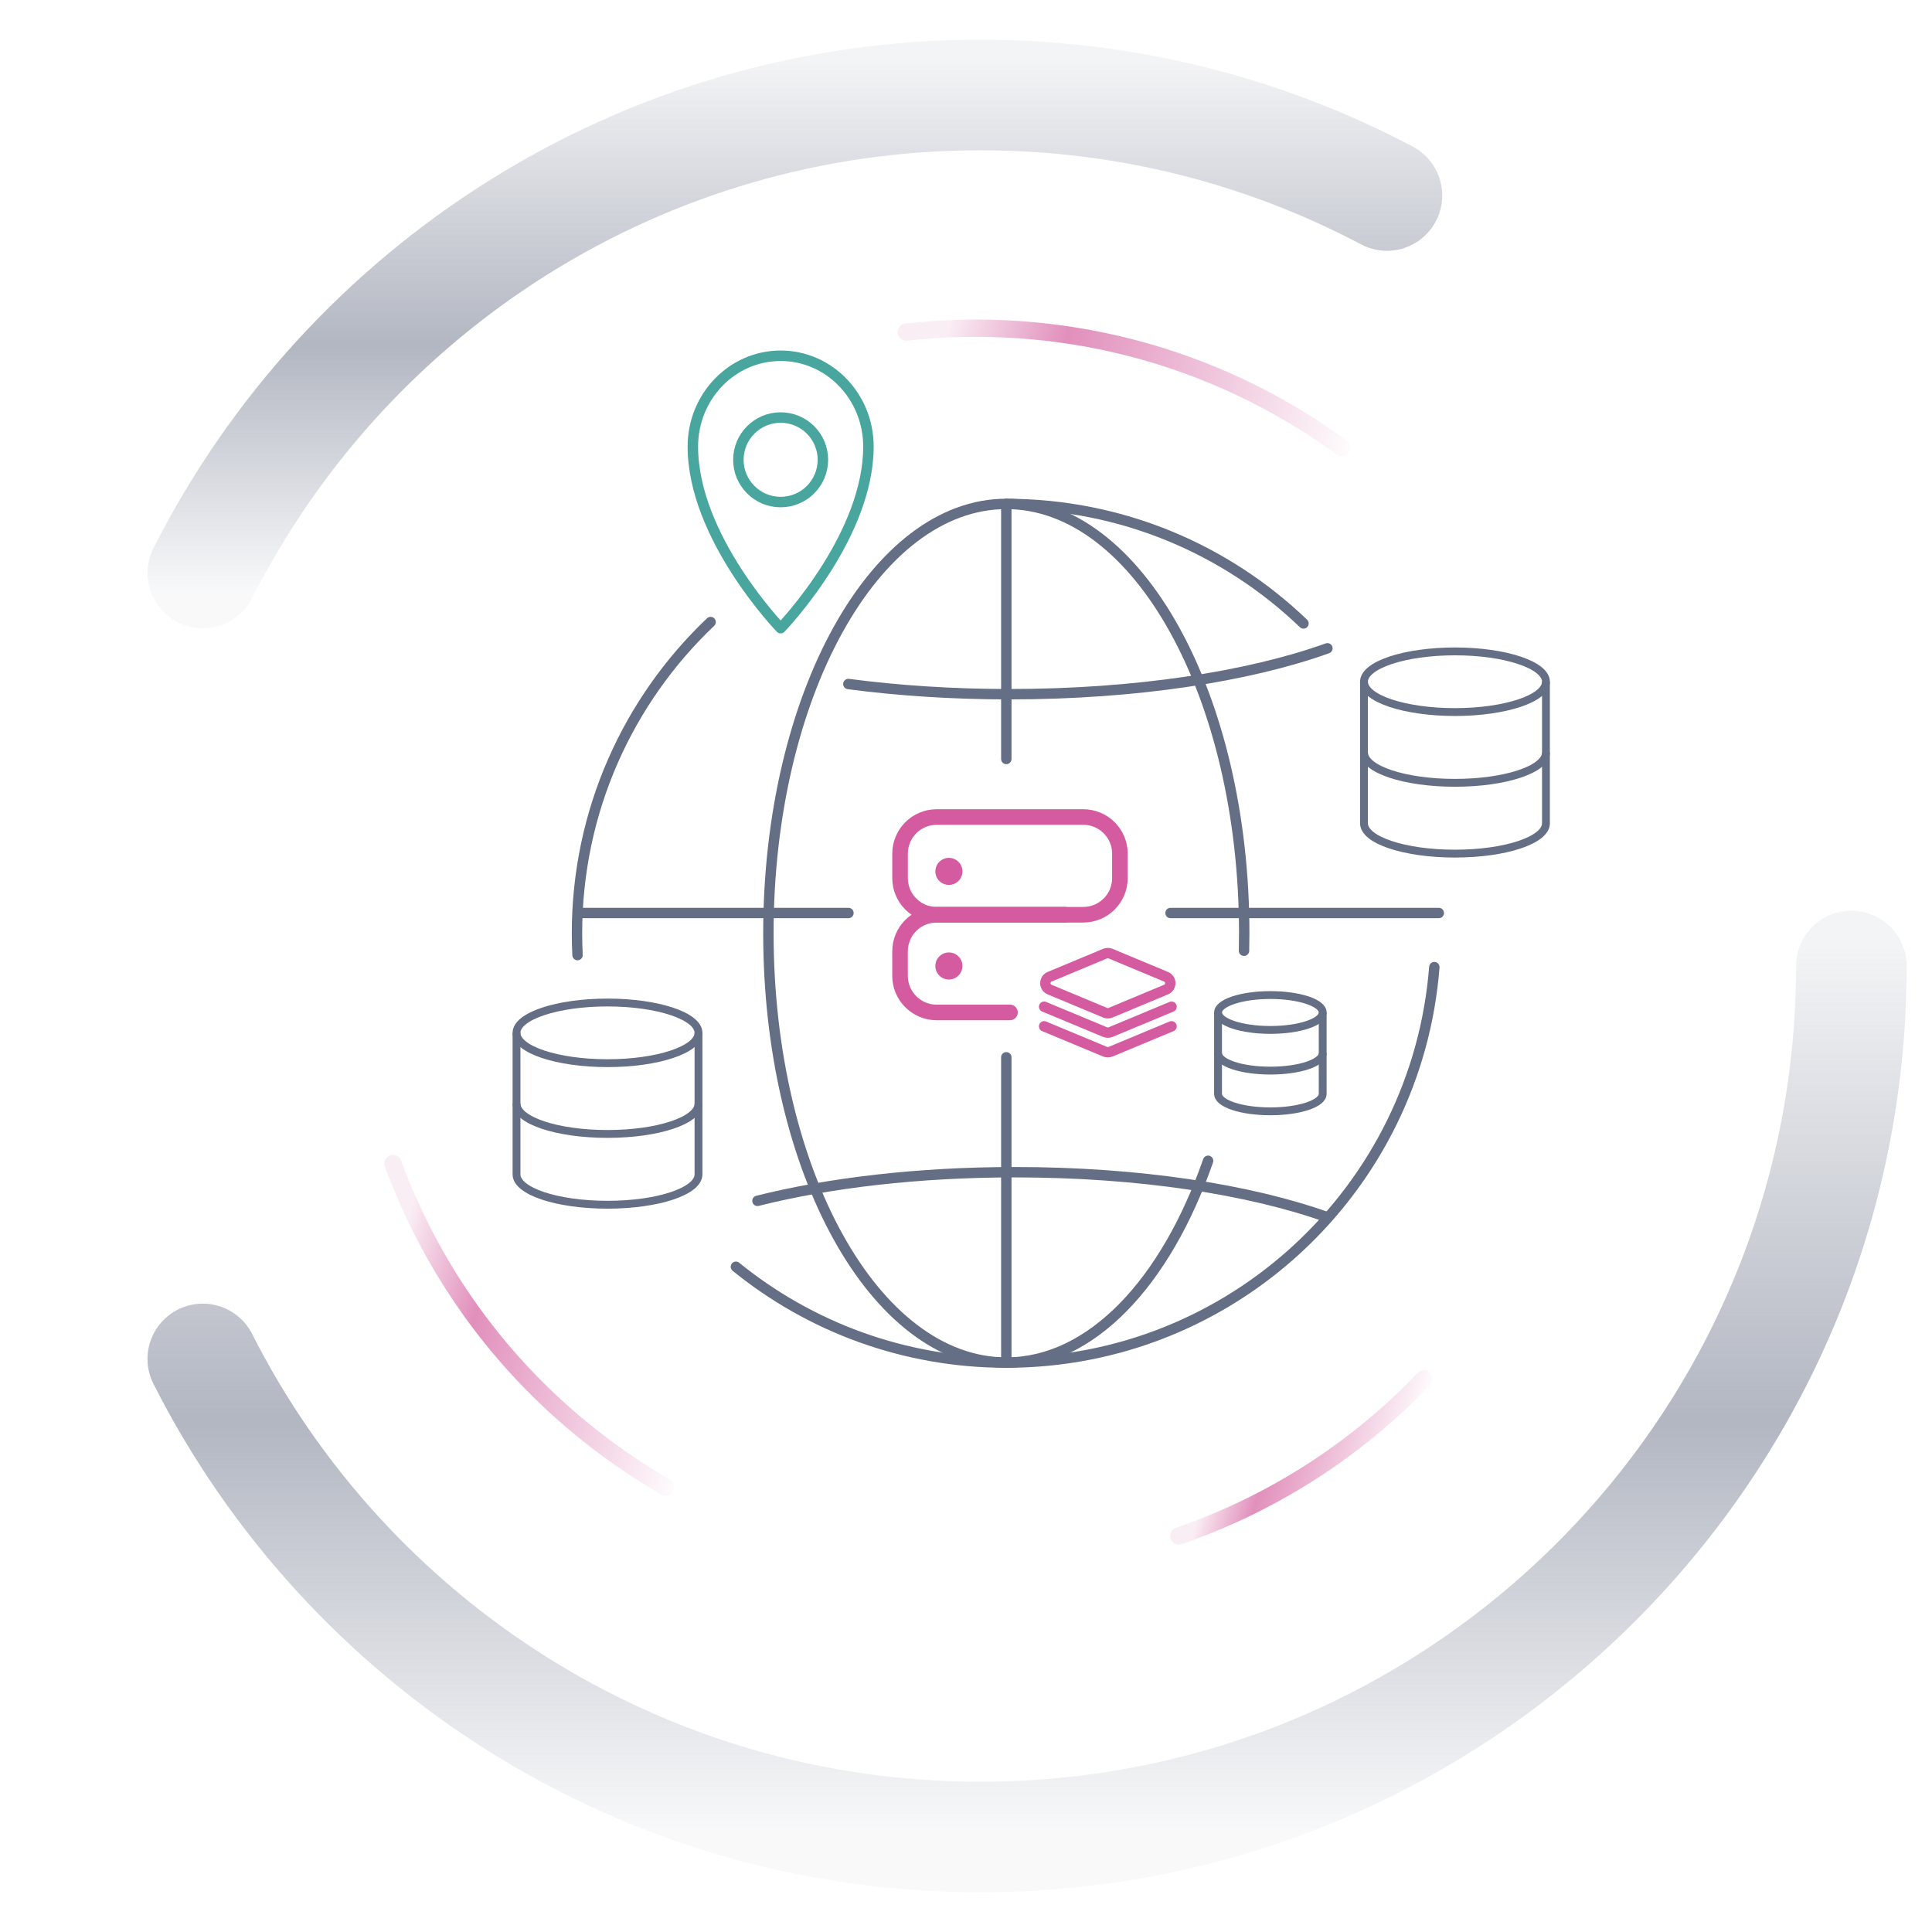 <?xml version="1.0" encoding="UTF-8"?><svg id="Lager_1" xmlns="http://www.w3.org/2000/svg" xmlns:xlink="http://www.w3.org/1999/xlink" viewBox="0 0 743.38 743.38"><defs><linearGradient id="Namnlös_övertoning_161" x1="305.85" y1="241.72" x2="305.85" y2="15.28" gradientUnits="userSpaceOnUse"><stop offset=".06" stop-color="#666f85" stop-opacity=".04"/><stop offset=".48" stop-color="#656e84" stop-opacity=".5"/><stop offset=".96" stop-color="#696f86" stop-opacity=".08"/></linearGradient><linearGradient id="Namnlös_övertoning_161-2" x1="395.19" y1="728.1" x2="395.19" y2="350.41" xlink:href="#Namnlös_övertoning_161"/><linearGradient id="Namnlös_övertoning_8" x1="262.02" y1="607.07" x2="395.38" y2="558.54" gradientTransform="translate(281.43 -154.65) rotate(36.1)" gradientUnits="userSpaceOnUse"><stop offset=".1" stop-color="#d35b9c" stop-opacity=".1"/><stop offset=".35" stop-color="#d35b9c" stop-opacity=".68"/><stop offset="1" stop-color="#d35b9c" stop-opacity=".02"/></linearGradient><linearGradient id="Namnlös_övertoning_8-2" x1="560.88" y1="462.61" x2="636.57" y2="435.06" xlink:href="#Namnlös_övertoning_8"/><linearGradient id="Namnlös_övertoning_8-3" x1="214.55" y1="181.11" x2="383.56" y2="119.6" xlink:href="#Namnlös_övertoning_8"/></defs><path d="M78.07,220.45C133.34,111.34,246.54,36.55,377.22,36.55c56.5,0,109.73,13.98,156.43,38.67" fill="none" stroke="url(#Namnlös_övertoning_161)" stroke-linecap="round" stroke-linejoin="round" stroke-width="42.55"/><path d="M712.35,371.69c0,185.09-150.05,335.14-335.14,335.14-130.7,0-243.92-74.81-299.18-183.95" fill="none" stroke="url(#Namnlös_övertoning_161-2)" stroke-linecap="round" stroke-linejoin="round" stroke-width="42.55"/><path d="M256.07,572.16c-7.28-4.21-14.42-8.85-21.37-13.92-39.64-28.9-67.77-67.72-83.48-110.56" fill="none" stroke="url(#Namnlös_övertoning_8)" stroke-linecap="round" stroke-linejoin="round" stroke-width="6.65"/><path d="M547.94,530.54c-26.82,28.05-59.33,48.37-94.37,60.46" fill="none" stroke="url(#Namnlös_övertoning_8-2)" stroke-linecap="round" stroke-linejoin="round" stroke-width="6.65"/><path d="M348.73,127.8c57.34-6.47,117.18,7.69,167.48,44.37" fill="none" stroke="url(#Namnlös_övertoning_8-3)" stroke-linecap="round" stroke-linejoin="round" stroke-width="6.65"/><path d="M551.89,372.12c-6.64,85.15-77.83,152.17-164.69,152.17-39.43,0-75.64-13.82-104.04-36.87" fill="none" stroke="#646e85" stroke-linecap="round" stroke-linejoin="round" stroke-width="4"/><path d="M387.2,193.91c44.38,0,84.67,17.5,114.35,45.98" fill="none" stroke="#646e85" stroke-linecap="round" stroke-linejoin="round" stroke-width="4"/><path d="M222.22,367.49c-.14-2.78-.21-5.58-.21-8.39,0-47.14,19.74-89.66,51.41-119.76" fill="none" stroke="#646e85" stroke-linecap="round" stroke-linejoin="round" stroke-width="4"/><path d="M464.84,446.64c-16.18,46.63-44.91,77.63-77.64,77.63-50.56,0-91.54-73.96-91.54-165.19s40.99-165.19,91.54-165.19,91.54,73.96,91.54,165.19c0,2.26-.03,4.51-.08,6.75" fill="none" stroke="#646e85" stroke-linecap="round" stroke-linejoin="round" stroke-width="4"/><line x1="450.39" y1="351.3" x2="553.61" y2="351.3" fill="#fff" stroke="#646e85" stroke-linecap="round" stroke-linejoin="round" stroke-width="4"/><line x1="223.27" y1="351.3" x2="326.46" y2="351.3" fill="#fff" stroke="#646e85" stroke-linecap="round" stroke-linejoin="round" stroke-width="4"/><line x1="387.2" y1="406.82" x2="387.2" y2="524.29" fill="#fff" stroke="#646e85" stroke-linecap="round" stroke-linejoin="round" stroke-width="4"/><line x1="387.2" y1="193.91" x2="387.2" y2="292.03" fill="#fff" stroke="#646e85" stroke-linecap="round" stroke-linejoin="round" stroke-width="4"/><path d="M510.75,249.45c-30.22,10.85-73.83,17.66-122.32,17.66-21.93,0-42.87-1.39-62.01-3.92" fill="none" stroke="#646e85" stroke-linecap="round" stroke-linejoin="round" stroke-width="4"/><path d="M510.75,468.38c-29.69-10.66-72.53-17.35-120.17-17.35-37.33,0-71.71,4.11-99.13,11.02" fill="none" stroke="#646e85" stroke-linecap="round" stroke-linejoin="round" stroke-width="4"/><path d="M198.74,397.41v54.47c0,6.46,15.56,11.67,35.01,11.67s35.01-5.21,35.01-11.67v-54.47" fill="none" stroke="#646e85" stroke-miterlimit="10" stroke-width="3.02"/><ellipse cx="233.75" cy="397.41" rx="35.01" ry="11.67" fill="none" stroke="#646e85" stroke-miterlimit="10" stroke-width="3.02"/><path d="M268.77,424.64c0,6.46-15.56,11.67-35.01,11.67s-35.01-5.21-35.01-11.67" fill="none" stroke="#646e85" stroke-miterlimit="10" stroke-width="3.02"/><path d="M524.82,262.31v54.47c0,6.46,15.56,11.67,35.01,11.67s35.01-5.21,35.01-11.67v-54.47" fill="none" stroke="#646e85" stroke-miterlimit="10" stroke-width="3.02"/><ellipse cx="559.83" cy="262.31" rx="35.01" ry="11.67" fill="none" stroke="#646e85" stroke-miterlimit="10" stroke-width="3.02"/><path d="M594.85,289.54c0,6.46-15.56,11.67-35.01,11.67s-35.01-5.21-35.01-11.67" fill="none" stroke="#646e85" stroke-miterlimit="10" stroke-width="3.02"/><path d="M468.67,389.58v31.32c0,3.71,8.95,6.71,20.13,6.71s20.13-3,20.13-6.71v-31.32" fill="none" stroke="#646e85" stroke-miterlimit="10" stroke-width="3.02"/><ellipse cx="488.81" cy="389.58" rx="20.13" ry="6.71" fill="none" stroke="#646e85" stroke-miterlimit="10" stroke-width="3.02"/><path d="M508.94,405.23c0,3.71-8.95,6.71-20.13,6.71s-20.13-3-20.13-6.71" fill="none" stroke="#646e85" stroke-miterlimit="10" stroke-width="3.02"/><path d="M318.4,218.08c8.05-12.88,15.75-29.57,15.75-46.25,0-19.3-15.12-34.94-33.78-34.94s-33.78,15.64-33.78,34.94c0,34.94,33.78,69.88,33.78,69.88,0,0,9.22-9.54,18.03-23.63" fill="none" stroke="#48a69e" stroke-linejoin="round" stroke-width="4.03"/><circle cx="300.37" cy="176.92" r="16.26" fill="none" stroke="#48a69e" stroke-linejoin="round" stroke-width="4.03"/><path d="M346.32,328.47c0-7.79,6.31-14.1,14.1-14.1h56.39c7.79,0,14.1,6.31,14.1,14.1v9.4c0,7.79-6.31,14.1-14.1,14.1h-56.39c-7.79,0-14.1-6.31-14.1-14.1v-9.4Z" fill="none" stroke="#d55ba0" stroke-linecap="round" stroke-linejoin="round" stroke-width="6"/><path d="M388.61,389.56h-28.2c-7.79,0-14.1-6.31-14.1-14.1v-9.4c0-7.79,6.31-14.1,14.1-14.1h49.34" fill="none" stroke="#d55ba0" stroke-linecap="round" stroke-linejoin="round" stroke-width="6"/><circle cx="365.11" cy="335.29" r="5.21" fill="#d55ba0" stroke-width="0"/><circle cx="365.11" cy="371.68" r="5.21" fill="#d55ba0" stroke-width="0"/><path d="M403.86,380.76l21.37,8.91c.66.28,1.4.28,2.06,0l21.37-8.91c1.36-.57,2-2.13,1.43-3.5-.27-.65-.79-1.16-1.43-1.43l-21.37-8.91c-.66-.27-1.4-.27-2.06,0l-21.37,8.91c-1.36.57-2,2.13-1.43,3.5.27.65.79,1.16,1.43,1.43Z" fill="none" stroke="#d55ba0" stroke-linecap="round" stroke-linejoin="round" stroke-width="4"/><path d="M401.75,387.36l23.39,9.74c.72.3,1.53.3,2.25,0l23.39-9.74" fill="none" stroke="#d55ba0" stroke-linecap="round" stroke-linejoin="round" stroke-width="4"/><path d="M401.75,394.9l23.39,9.74c.72.3,1.53.3,2.25,0l23.39-9.74" fill="none" stroke="#d55ba0" stroke-linecap="round" stroke-linejoin="round" stroke-width="4"/></svg>